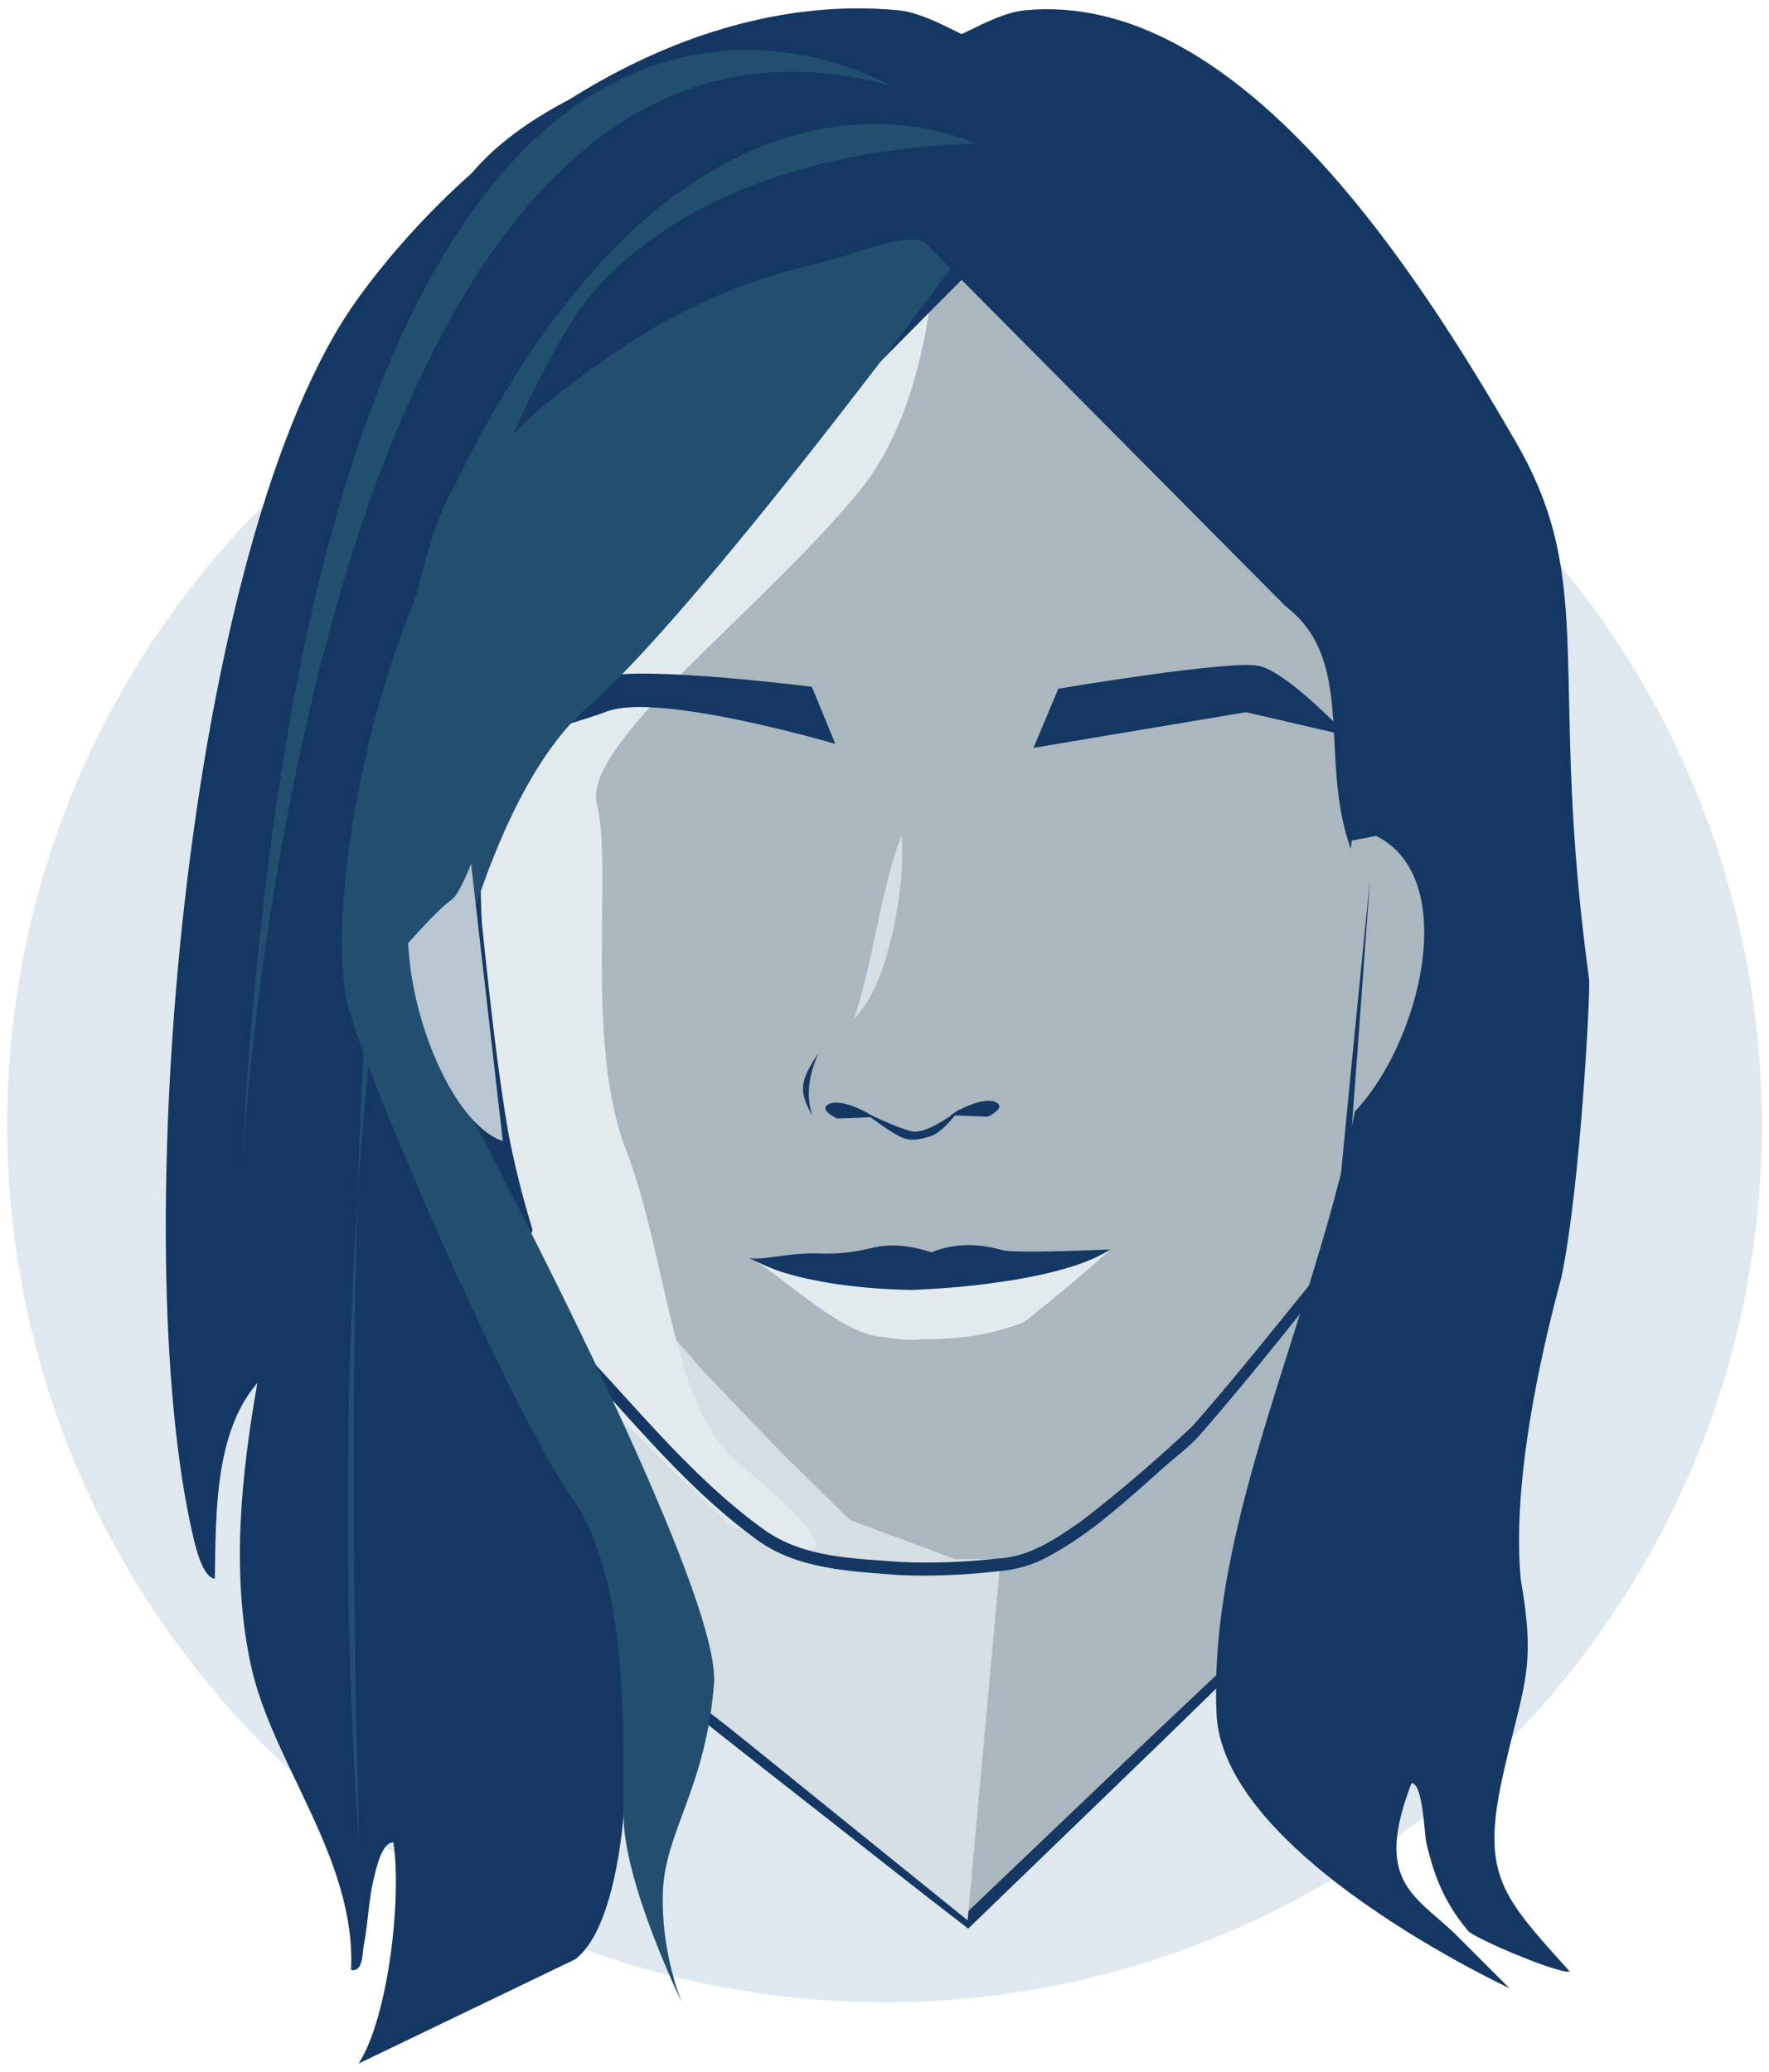 <?xml version="1.0" encoding="UTF-8"?>
<svg id="Calque_1" xmlns="http://www.w3.org/2000/svg" version="1.1" viewBox="0 0 190.48 223.1">
  <!-- Generator: Adobe Illustrator 29.7.1, SVG Export Plug-In . SVG Version: 2.1.1 Build 8)  -->
  <defs>
    <style>
      .st0, .st1 {
        fill: #d5dee2;
      }

      .st2, .st1 {
        isolation: isolate;
        opacity: .8;
      }

      .st3 {
        fill: #224f70;
      }

      .st4 {
        fill: #e2eaed;
      }

      .st5 {
        fill: #b8c6d1;
      }

      .st6 {
        fill: #143863;
      }

      .st7 {
        fill: #aab7bf;
      }

      .st8 {
        fill: #dfe8ef;
      }
    </style>
  </defs>
  <circle class="st8" cx="95.24" cy="121.11" r="94.47"/>
  <path class="st6" d="M181.36,93.42"/>
  <path class="st6" d="M184.34,93.75"/>
  <g>
    <g>
      <path class="st7" d="M76.37,7.87c2.72-1.16,4.6,3.3,8.11,1.81,7.78-3.31-5.45,1.36,2.58,4.15.91.31,8.73,9.34,8.88,10.72l8.63-18.43c16.48.14,20.26,15.04,30.24,30.53l10.6-8.18c9.92,10.72,15.87,25.09,16.37,40.28l-3.78,1.29c-.6,8.21-2.2,16.47-5.48,23.92-.65,1.48-4.59,6.73-3.84,7.7,15.78-3.89,13.04,17.36,6.38,26.58-3.1,4.29-7.52,6-10.48,9.79-1.25,1.61,4.26,17.77,3.94,19.15-2.66,11.27-3.36-6.26-7.23,7.17-2.68,9.33-12.84,19.48-19.87,26.12-2.24,2.12-16.42,17.84-18.13,16.13-2.02-2.02-26.81-20.38-29.35-23.66-8.06-10.45-12.07.39-9.36-12.9,1.08-.79-10.37-1.12-7.91,0,.75.34,6.62-.88,7.26-2.19-5.01-5.98,6.74.02,3.21-7.19-1.88-3.84-10.82-30.38-11.38-34.24-1.29-8.9.73-15.38,1.48-23.41.46-4.96-1.73-9.59-.87-14.04,1.71-8.79,9.91-17.76,9.7-23.73l-11.21-1.3c-1.92.43-1.63,9.71-3.36,11.41-.54.53-7.35,18.16-8.23,19.7l4.13,39.9c-11.47-2.61-20.01-27.39-6.54-32.86-4.87-7.79-5.5-17.65-5.72-26.75l-3.25,5.26c-2.25-10.49-2.76-21.34.8-31.56L76.37,7.87Z"/>
      <path class="st6" d="M137.78,159.26c.06,5.29.06,10.58,0,15.87-5.53,5.39-11.02,10.81-16.59,16.16,0,0-16.52,15.96-16.52,15.96,0,0-.42.4-.42.4-5.92-4.54-11.76-9.19-17.64-13.79-5.72-4.48-11.43-8.97-17.1-13.52l-.15-.12-.02-.18c-1.01-7.66-2.99-23.1-3.89-30.77,1.27,7.64,3.67,22.99,4.83,30.64,0,0-.18-.31-.18-.31,11.57,8.8,23.06,17.69,34.51,26.63,0,0-.88.05-.88.05l16.62-15.86c5.52-5.3,11.13-10.52,16.69-15.79l-.13.3c.23-5.23.52-10.45.87-15.68h0Z"/>
      <polygon class="st0" points="107.74 167.87 104.19 206.76 66.41 176.24 65.18 135.54 75.84 147.74 84.21 156.47 91.54 163.66 102.83 167.87 107.74 167.87"/>
      <path class="st4" d="M100.77,15.06s2.23,24.89-8.14,37.69c-10.37,12.79-30.08,27.31-28.35,33.88,1.73,6.57-1.38,25.51,3.11,37.13s4.92,27.83,12.1,33.75c19.36,15.95-.92,6.62-.92,6.62,0,0-15.93-15.01-18.68-18.54-4.03-5.17-18.08-12.72-18.08-47.59S61.51,27.85,76.37,23.7c14.87-4.15,24.39-8.64,24.39-8.64Z"/>
      <path class="st6" d="M149.1,38.85C145.45,20.92,117.61,0,107.78,4.57c-2.31,1.08-6.8-3.06-11.1-3.47-22.82-2.13-45.18,13.25-58.04,30.9-18.86,25.87-25.11,102.44-17.84,133.44.25,1.07,1,4.4,2.33,4.53.13-6.73-.09-15.68,4.58-21.06-1.74,9.9-2.85,20.48-.68,30.45,2.3,10.54,11.35,20.83,10.77,32.75,1.32.24,1.19-1.73,1.38-2.72.48-2.42.48-4.74,1.08-7.18.23-.95.85-3.89,2.1-3.84.91,6.04-.55,18.84-3.74,23.81l23.33-11.23c5.45-4.2,6.69-22.51,4.65-38.21-3.74-28.79-15.75-41.24-14.84-86.29.2-9.95,9.4-15.47,16.92-21.2l44.95-45.28,35.46,18.86Z"/>
      <path class="st6" d="M47.15,25.86C50.8,7.93,89.49,0,99.33,4.57c2.31,1.08,6.8-3.06,11.1-3.47,22.82-2.13,41.95,27.7,52.86,46.61,8.81,15.27,3.32,24.89,7.82,57.74.15,1.09-.92,22.36-3,32.15-2.44,9.02-5.3,22.36-4.36,32.46,1.74,9.9.2,11.39-1.98,21.36-2.3,10.54,0,12.79,7.26,20.86-1.32.24-10.31-3.61-10.95-4.38-3.06-3.64-3.89-7.01-4.49-9.45-.23-.95-.36-6.51-1.61-6.45-4.03,10.49.23,11.99,4.61,16.13l5.93,5.93c3.52,1.6-30.73-13.42-31.52-29.44-1.46-29.9,23.82-63.84,14.18-94.03-3.03-9.48.75-19.61-6.77-25.33l-44.95-45.28-46.32,5.87Z"/>
      <path class="st7" d="M145.55,90.52l-4.44,32.34c9.43-2.61,18.13-27.39,7.06-32.86l-2.62.51Z"/>
      <g class="st2">
        <path class="st1" d="M97.57,144.12c-.03.06-.1.15-.19.25.17-.27.24-.36.19-.25Z"/>
      </g>
      <path class="st6" d="M50.94,90.52c1.17,10.4,2.02,20.89,3.75,31.21.67,3.57,1.56,7.08,2.61,10.55.11.24-.14.62-.28.7-1.12.63-3.22.54-3.28,2.01.02.66.45,1.42.92,2.09,1.52,2.1,3.58,3.7,5.39,5.59,7.39,7.37,13.73,15.92,22.21,22.02,4.29,3.07,9.67,3.09,14.73,3.49,3.45.15,6.92.02,10.36-.37,3.4-.12,6.32-2.09,9.13-4.07,4.1-3.15,8.06-6.57,11.86-10.13,5.98-6.73,11.68-14.28,17.38-20.92.13-.11.45-.17.62-.05.42.28.3.52.32.68-.32,1.64-.98,3.16-1.87,4.56-.09.1-.35.45-.67.46-.99-.05-.68-1.31-.66-1.93,0,0,.14-1.55.14-1.55l.29-3.09c.72-7.92,2.8-28.95,3.63-37.12-.6,8.31-2.11,29.19-2.77,37.2-.08,1.54-.43,4.3-.38,5.7-.04-.1-.28-.2-.42-.13-.09.05.03-.03.07-.11.74-1.19,1.33-2.74,1.6-4.04.02,0-.05.13.24.31.14.07.32.07.44,0-5.59,6.92-11.16,14.13-17.07,20.88-1.13,1.31-2.62,2.36-3.93,3.55-3.93,3.48-7.86,7.17-12.57,9.66-1.58.86-3.42,1.36-5.23,1.5-3.5.4-7.04.57-10.57.42-5.21-.4-11.04-.59-15.41-3.79-8.58-6.24-14.95-14.82-22.29-22.31-1.78-1.92-3.89-3.6-5.43-5.79-.5-.76-1.04-1.57-1.08-2.67-.03-1.98,2.3-2.34,3.72-2.79,0,0-.04.02-.08.13-.02.06-.01.11,0,.15,0,0-.02-.07-.02-.07,0,0-.08-.31-.08-.31-3.83-13.52-4.06-27.7-5.34-41.6h0Z"/>
      <g>
        <path class="st6" d="M88.14,113.39c-.99,2.19-1.41,4.41-.68,6.74-1.47-2.68-1.37-3.72.68-6.74Z"/>
        <path class="st6" d="M90.14,120.43s-1.97-.88-.99-1.5,3.29.21,4.98,1.35l-3.99.15Z"/>
        <path class="st6" d="M92.71,119.54s2.67,2.02,3.94,2.71,2.18.52,3.59.07c1.41-.45,3.13-2.95,3.13-2.95,0,0-3.44,2.84-5.21,2.43s-5.45-2.25-5.45-2.25Z"/>
        <path class="st6" d="M106.35,120.23s1.97-.88.99-1.5-3.29.21-4.98,1.35l3.99.15Z"/>
      </g>
      <g>
        <path class="st4" d="M80.68,135.4c4.39,1.65,11.68,3.72,20.79,3.29,7.82-.37,14.06-2.45,18.11-4.18-1.14,1.17-8.99,7.73-9.45,7.9-3.8,1.4-6.31,1.73-11.18,1.81-1.37.17-2.97-.16-4.35-.32-4.42-.51-11.01-7.08-13.92-8.51Z"/>
        <path class="st6" d="M100.28,134.83c-2.79-.91-4.79-.82-6.14-.53-.65.14-1.69.44-3.29.59-.78.08-1.63.11-2.83.07-3.13-.1-5.85.77-7.35.5,1.18.57,2.46,1.18,3.89,1.61,2.75.82,7.1,1.68,13.53,1.82,0,0,15.47-.42,21.48-4.37,0,0-10.07.47-11.53.1s-4.39-1.15-7.76.22Z"/>
        <path class="st6" d="M145.09,79.22s-6.44-6.88-9.56-7.53c-3.11-.65-21.57,2.46-21.57,2.46l-2.68,6.37,22.88-3.84,10.93,2.53Z"/>
        <path class="st6" d="M56.84,79.26s3.08-5.11,7.84-6.36,22.74,1.05,22.74,1.05l2.53,6.15s-19.14-5.66-24.68-3.47c-1.86.73-8.43,2.64-8.43,2.64Z"/>
      </g>
      <path class="st0" d="M97.07,89.92c.25,3.47-.2,6.9-.9,10.29-.84,3.31-1.72,6.93-4.2,9.45,2.13-6.39,2.73-13.41,5.1-19.74h0Z"/>
      <path class="st3" d="M47.15,113.41s30.61,56.7,29.73,67.88c-.88,11.19-5.25,15.88-5.5,22.37s2.02,11.9,2.02,11.9c0,0-6.09-12.52-6.25-19.79-.16-7.27.92-25.34-5.57-34.53-6.49-9.18-21.93-44.65-24.12-52.97-2.94-11.11,3.92-50.65,21.24-64.72,17.32-14.07,26.84-14.08,33.29-16.33,6.46-2.25,7.54-1.16,7.54-1.16l2.84,2.86s-27.44,37.17-38.99,47.11c-11.55,9.94-16.23,37.35-16.23,37.35Z"/>
    </g>
    <path class="st3" d="M104.99,15.45S74.14,0,48.61,52.97c0,0-13.47,18.2-9.93,145.64,0,0-9.26-111.44,22.94-164.1,0,0,9.69-17.94,43.37-19.05Z"/>
    <path class="st3" d="M95.74,9.16S33.92-27.32,25.97,126.66c0,0,6.91-134.19,69.77-117.5Z"/>
  </g>
  <path class="st5" d="M50.44,90.52l3.7,32.34c-7.86-2.61-15.12-27.39-5.88-32.86l2.18.51Z"/>
  <path class="st3" d="M54.97,80.82s-4.53,14.85-6.34,16.05-6.98,7.26-7.34,7.84,0-14.21,0-14.21l13.67-9.68Z"/>
</svg>